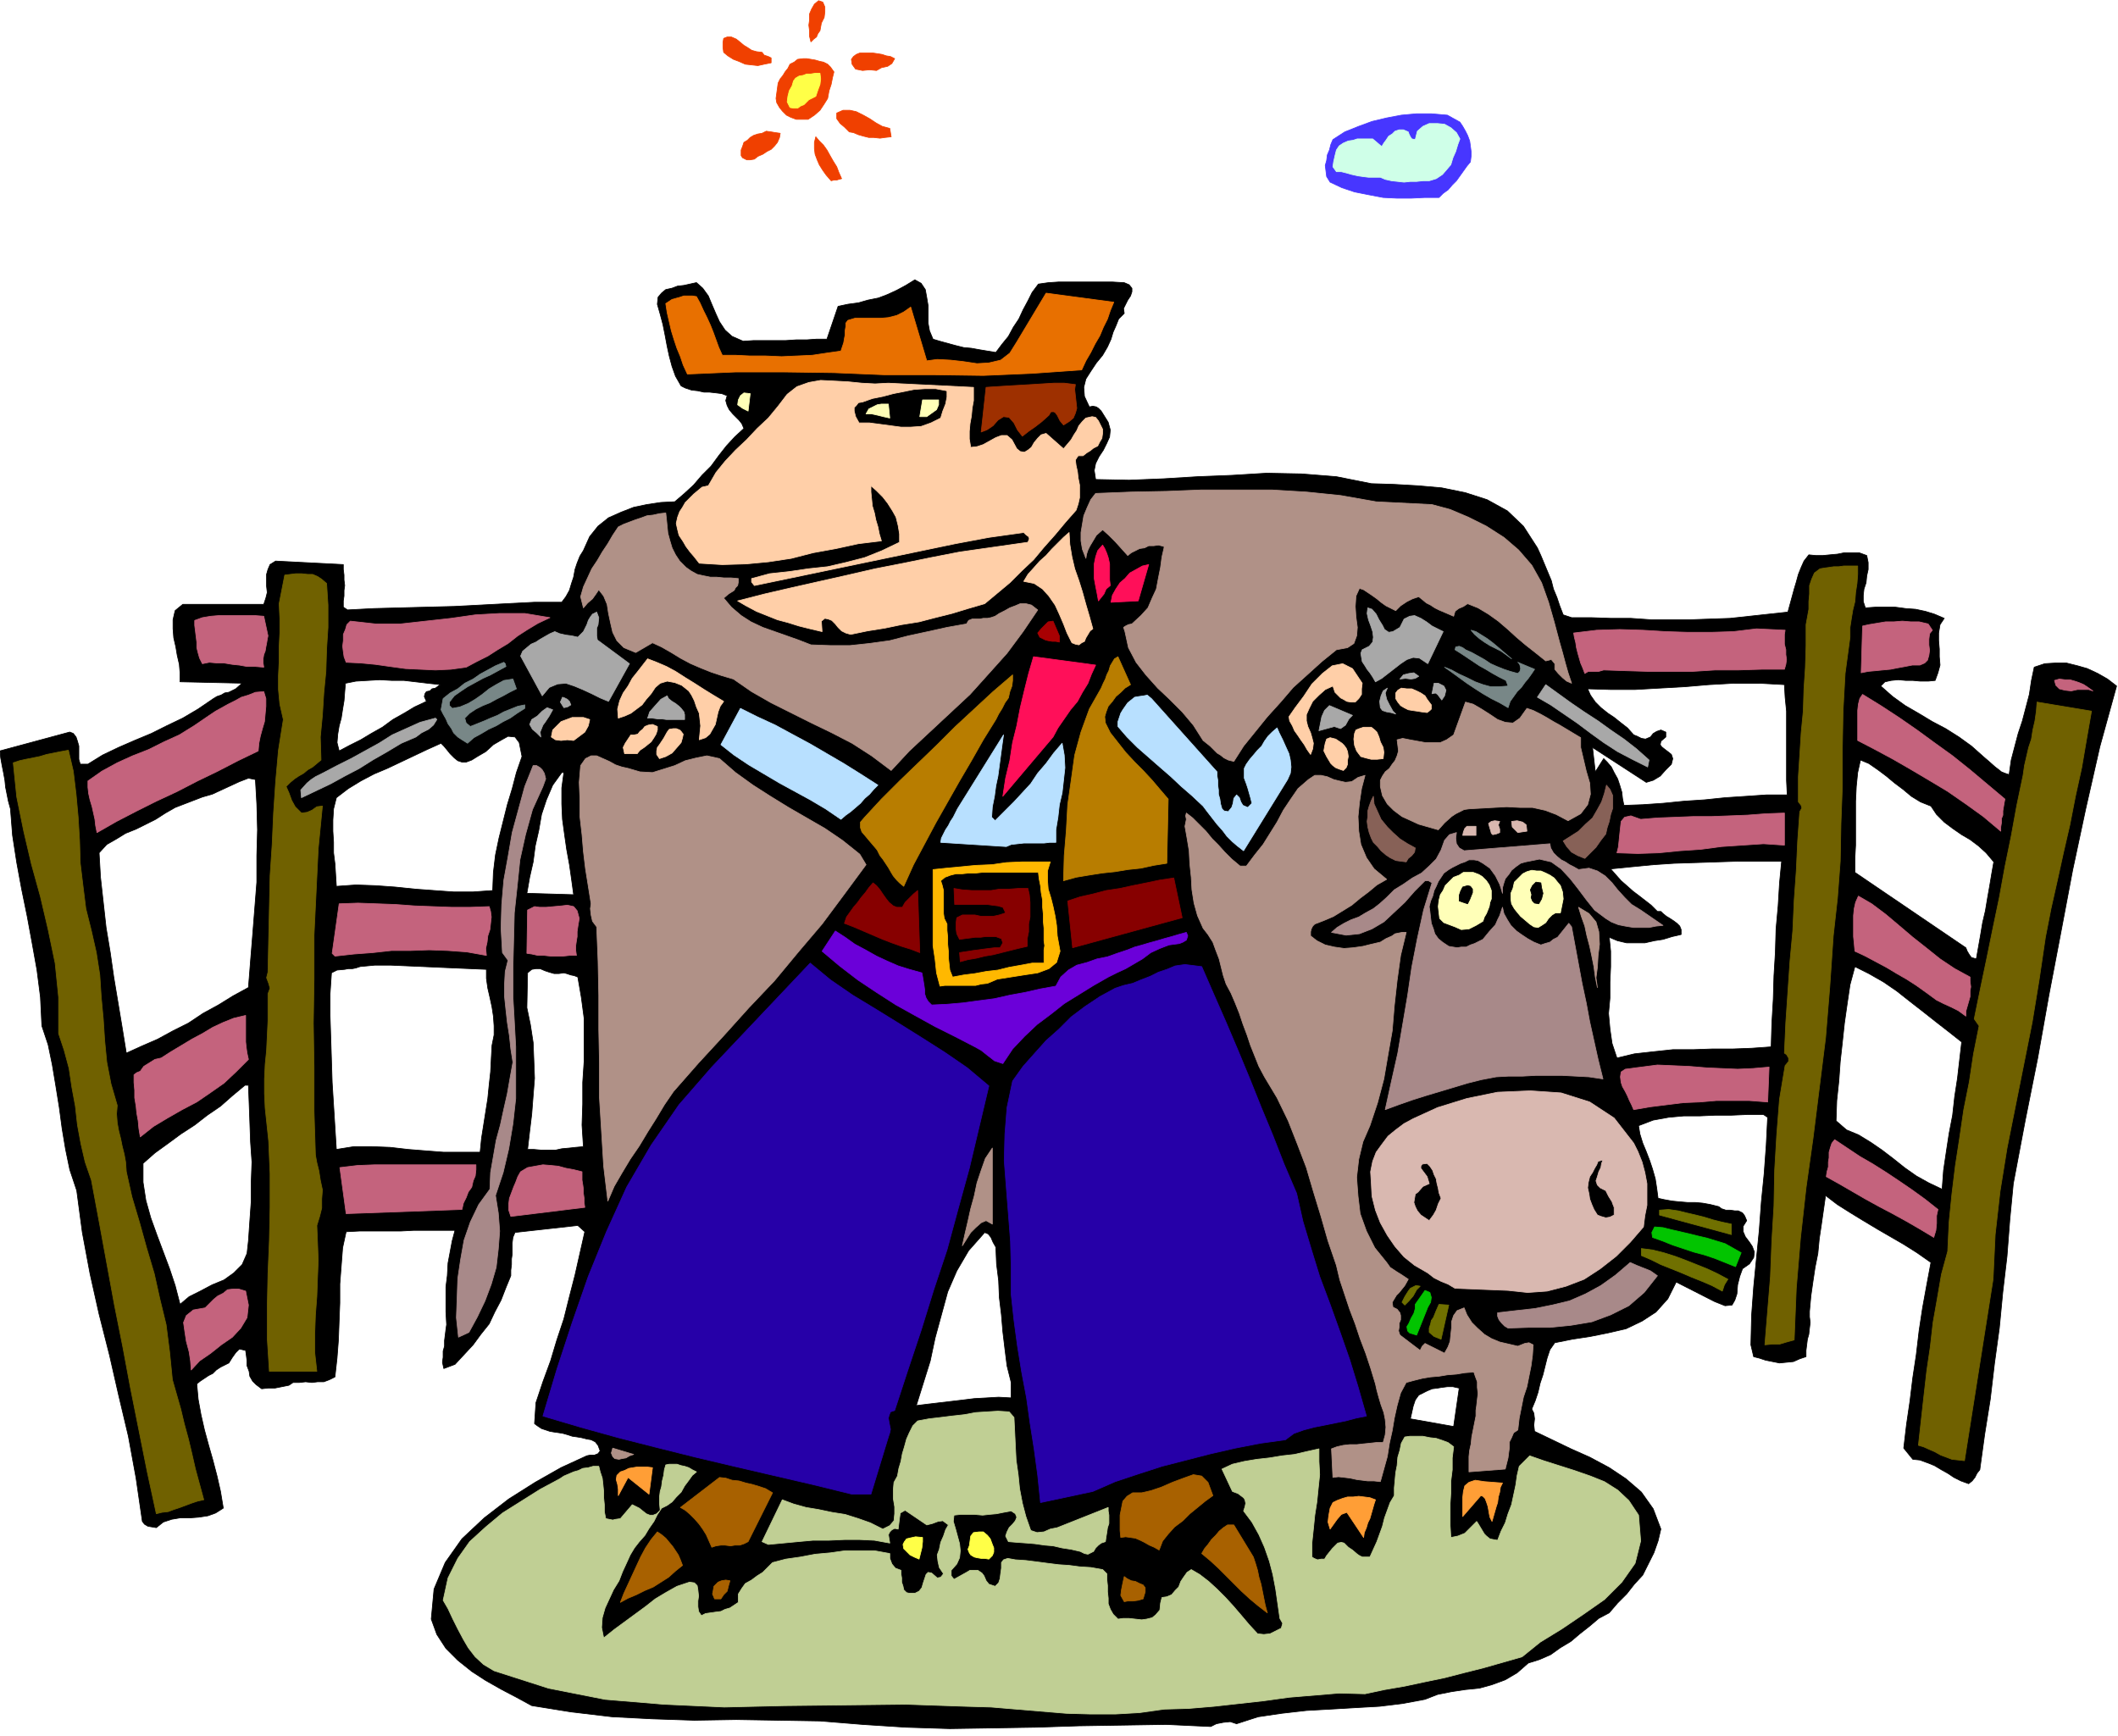 <svg xmlns="http://www.w3.org/2000/svg" fill-rule="evenodd" height="401.901" preserveAspectRatio="none" stroke-linecap="round" viewBox="0 0 3035 2487" width="490.455"><style>.pen0{stroke:#000;stroke-width:1;stroke-linejoin:round}.brush2{fill:#ffff47}.pen2{stroke:#ffff47;stroke-width:1;stroke-linejoin:round}.brush5{fill:#000}.brush19{fill:#c4637d}.pen18{stroke:#c4637d;stroke-width:1;stroke-linejoin:round}</style><path d="m1195 103-2 8-2 10-3 9-2 11-5 8-6 9-8 7-9 6h-17l-8-3-6-3-6-6-4-5-4-7-1-6 3-22 3-6 4-5 3-5 4-5 3-6 6-3 5-4 8-1h5l6 1 6 1 7 2 5 1 6 3 4 4 5 7zm87-19-4 7-6 4-9 2-7 4-10-1-10 1-10-2-5-7-1-7 3-4 4-3 5-2h19l7 1 6 1 6 2 6 1 6 3zm-7 100 1 6 1 6-9 1-7 1-9-1h-7l-8-2-7-2-7-3-6-1-7-7-6-5-5-7v-8l9-4h10l9 2 10 5 9 5 9 6 9 5 11 3zm-69 72-4 1-3 1h-4l-4 1-7-8-5-7-5-8-3-7-3-8-1-8v-9l2-8 5 6 6 6 5 7 5 9 4 7 5 8 3 8 4 9zm-88-65-1 6-3 7-4 5-5 5-6 3-6 4-7 3-5 4-6 1h-5l-6-3-2-3v-8l2-5 2-6 5-3 4-4 5-3 6-2 6-1 6-3 7 1 6 1 7 1zm63-166-4 8-2 11-3 4-2 5-4 3-4 4-2-8v-8l-1-8 1-7v-9l3-7 4-7 6-5 6 2 3 7v7l-1 8zm-89 50 3 4 6 2 4 2v7l-10 2-9 2-9-1-9-1-9-4-8-3-8-5-6-5-1-7v-7l1-6 5-2h6l7 3 5 4 6 5 5 3 6 4 7 2 8 1z" style="stroke:#f04000;stroke-width:1;stroke-linejoin:round;fill:#f04000"/><path class="pen2 brush2" d="m1175 105 1 8-1 8-3 8-3 9-10 5-7 7-5 2-4 3h-6l-5-1-4-8 1-8 2-8 4-7 2-7 3-4 5-3 6-1 5-2h6l6-1h7z"/><path style="stroke:#4736ff;stroke-width:1;stroke-linejoin:round;fill:#4736ff" d="m2092 175 4 6 4 7 3 6 3 8 1 7 1 8v7l-1 8-5 6-5 7-5 7-5 7-6 6-6 7-7 5-6 6h-20l-20 1h-20l-20-1-21-4-20-4-18-6-17-8-5-8-1-8-1-8 2-7 1-8 3-7 2-8 3-7 17-11 20-8 19-7 21-5 21-4 22-2h21l23 2 18 10z"/><path style="stroke:#cfffe8;stroke-width:1;stroke-linejoin:round;fill:#cfffe8" d="m2092 199-3 8-3 10-4 9-3 10-6 7-6 7-9 6-10 3h-9l-9 1h-9l-9 1-9-1-9-1-9-2-7-3h-17l-8-1-7-1-9-2-7-2-8-2h-7l-5-7 1-7 2-9 2-8 4-6 6-4 7-3 7-1 6-2h22l13 11 3-5 3-4 4-6 5-3 4-4 6-2h6l7 3 1 3 2 4 2 3 5 1 3-12 8-7 9-4h12l10 1 9 5 8 7 5 9z"/><path class="pen0 brush5" d="m1337 486 10 3 11 3 11 3 12 3 11 1 11 2 12 2 12 2 9-12 9-11 7-13 8-12 6-13 7-13 6-12 9-12 14-2 15-1h77l17 1 7 3 4 5v5l-2 6-4 6-3 6-3 6 1 7-8 8-4 10-4 9-3 10-5 11-7 12-9 11-8 12-7 11-3 12 1 13 7 15 5-1 5 1 3 2 4 4 5 8 5 8 3 11-1 10-4 9-5 10-6 9-5 10-2 10 2 13 48 1 49-2 49-3 50-2 49-3 50 1 50 4 50 10 32 1 35 2 34 3 34 7 31 10 29 16 23 22 20 31 5 11 5 12 5 12 5 12 3 12 5 12 4 12 5 13 12 4h28l29 1h28l29 2h56l28-1 29-1 83-9 3-11 3-11 3-11 3-10 3-11 4-10 4-9 7-9 10 1h10l10-1 11-1 10-2h21l11 4 2 10v10l-2 9-1 10-3 9-1 9v9l3 9 14-1h29l15 2 14 1 14 3 13 4 14 6-6 9-2 12v11l1 12v11l1 12-3 11-4 11-10 1h-11l-11-1h-10l-11-1-10 1-9 2-6 6 17 15 18 13 19 11 20 12 19 10 19 12 18 13 18 16 7 6 9 8 4 3 5 4 5 2 6 2 3-21 5-19 5-19 6-18 5-19 5-19 3-20 4-19 15-5 16-1h15l16 4 14 4 15 7 14 8 13 10-24 87-20 88-19 89-17 90-17 89-16 90-18 90-17 90-5 52-4 52-6 51-5 52-7 51-6 51-8 50-7 51-4 5-3 6-4 5-5 4-11-4-10-5-9-6-9-5-10-6-10-4-11-4-10-1-13-16 4-34 5-34 4-33 5-33 4-34 5-33 6-33 6-32-20-14-19-12-19-11-19-11-20-12-18-11-19-12-17-13-3 21-3 21-3 20-2 21-4 20-3 20-3 21-2 22v8l1 8-1 8-1 9-2 7-1 8-1 8v9l-9 3-9 4-10 1-10 1-10-2-10-2-9-3-8-2-4-17 1-42 3-41 4-41 4-40 3-41 4-40 3-41 2-40-6-4h-23l-23 1h-23l-22 1h-23l-22 2-22 4-21 8 2 12 4 13 5 12 5 13 4 12 4 14 2 13 2 15 9 2 11 2 10 1 12 1h11l11 1 11 2 12 3 4 3 6 2h6l7 1h5l6 3 3 4 3 7-5 8v8l3 7 6 8 4 6 3 8-1 8-6 9-10 7-4 11-3 12-1 13-3 9-4 7-10 1-15-6-55-28-12 24-17 19-20 13-23 11-26 6-25 5-26 4-25 5-7 10-4 12-3 12-3 12-4 12-3 13-4 12-5 12 3 6 1 8-1 9 1 9 25 12 27 13 27 12 28 15 24 16 22 19 17 24 11 29-4 17-6 17-8 16-8 16-12 13-11 14-13 13-12 14-15 8-13 11-14 11-13 11-15 9-14 10-16 7-16 5-16 14-17 10-19 7-18 5-20 2-20 3-20 4-18 7-32 6-33 4-35 2-34 2-36 2-35 4-34 5-31 10-9-3-10 1-10 2-8 4-64-3-62 1-63 1-61 2-62 1-62 1-63-2-62-4-61-5-60-1-60-1-60 1-60-2-58-3-59-7-56-9-22-12-21-11-23-13-20-13-20-16-17-17-13-20-8-22 4-43 16-38 24-34 32-30 35-27 38-24 37-21 37-17 5-1h6l5-2 3-4-3-8-4-5-6-3-6-1-8-2-6-1-7-1-6-2-7-2-6-1-7-1-6-1-6-2-6-2-6-4-4-3 2-30 10-30 11-30 9-30 10-30 8-32 8-31 7-31 7-31-10-9-90 10-3 7-1 8v16l-1 7v8l-1 8v8l-7 17-7 18-9 17-8 17-12 15-11 15-13 14-13 14-16 6-2-9 1-7v-9l2-7v-8l1-8 1-8 1-7-1-18v-36l2-16 1-18 3-16 3-16 4-15h-59l-19 1h-59l-19 1-5 23-2 26-2 26v27l-1 26-1 27-2 26-3 27-8 4-8 3h-9l-8 1-9-1-9 1h-9l-6 4-10 2-10 2h-10l-9 1-8-6-5-5-4-7-1-7-3-8v-7l-1-8-1-7-9-2-5 5-5 7-5 8-6 3-6 3-6 4-5 5-6 3-6 4-6 4-5 4 2 22 4 22 5 22 6 22 6 21 6 23 5 22 4 24-11 7-11 4-13 2-13 1h-14l-12 2-12 4-10 8-6-1-6-1-5-3-3-4-9-62-11-60-14-59-13-57-15-59-13-58-11-59-8-60-10-30-6-29-5-30-4-30-5-31-5-30-6-29-9-27-2-41-5-39-7-39-7-38-8-39-7-38-6-39-3-38-3-11-2-10-2-10-1-10-2-11-2-10-2-11-1-10 100-27 5 2 4 5 2 6 2 7v19l2 7h11l21-13 23-11 23-10 24-10 22-11 23-11 22-13 22-15 5-3 6-2 5-3 6-1 10-5 9-8-89-2v-13l-1-12-3-13-2-12-3-13-1-13v-13l3-13 11-9h116l3-9 2-8-1-9v-17l2-7 3-7 8-5 97 5v7l1 8v7l1 8-1 7v8l-1 7v9l6 4 38-2 38-1 38-1 39-1 38-2 38-2 39-2h39l6-8 5-9 3-10 3-9 2-11 3-9 4-10 5-8 9-20 12-15 15-12 18-8 18-7 19-4 20-3 20-1 14-12 13-12 12-14 13-13 11-15 11-14 12-13 13-12-3-7-4-5-5-5-4-4-5-6-3-6-2-7 2-7-8-3-8-1-9-1h-8l-9-2-9-1-9-3-6-3-8-14-5-14-4-15-3-14-3-16-3-15-4-15-4-14 1-10 5-6 6-5 9-2 8-3 9-1 9-2 9-2 9 8 8 11 5 12 6 14 5 11 8 12 10 9 16 7 15-1h46l15-1h15l14-1h15l16-47 14-3 15-2 14-4 15-3 13-5 13-6 13-7 13-8 9 5 6 9 2 11 2 12v25l2 11 5 12zm1430 669 8 12 11 11 12 9 13 9 12 7 12 9 11 10 11 13-3 17-3 18-3 17-3 18-4 17-3 18-3 17-3 17-7-2-3-4-3-5-2-5-159-108v-20l1-19v-63l1-21 2-20 4-18 12 5 13 9 12 9 12 10 12 9 12 10 13 8 15 6zm44 338-3 26-3 26-4 26-3 27-5 26-4 26-4 27-2 27-19-9-18-10-17-12-15-12-17-13-16-11-18-11-17-7-15-13 1-29 3-28 2-28 3-27 3-28 4-28 4-27 7-26 20 10 21 12 19 13 19 15 18 14 19 15 18 14 19 15zm-258-259-3 31-2 33-3 33-1 34-2 33-1 34-2 34-1 34-28 2-27 1h-29l-28 1h-29l-28 3-27 3-25 6-7-21-3-21-2-22 2-22v-23l1-22v-22l-2-20 12 5 13 3h26l13-3 13-2 13-4 13-3v-7l-2-5-4-4-4-3-6-4-5-3-5-4-3-3h-5l-9-9-9-7-9-7-8-6-9-8-8-7-8-9-7-8 30-3 31-3 30-2 31-1 30-1 31-1h62zm4-253 1 18 2 20v99l1 21h-30l-29 2-30 2-29 3-30 2-30 3-29 2-27 1-2-10-1-9-3-10-3-9-5-9-4-8-6-7-5-5-12 19-4-35 77 50 10-3 10-6 8-9 8-8 2-8-2-6-5-4-4-3-5-4-2-3 1-5 7-6v-7l-7-3-6 2-5 3-4 5-7 3-6-1-6-3-5-2-9-10-9-7-10-8-9-6-10-8-8-8-7-10-4-9 33 1h35l35-2 36-2 35-3 36-2h36l36 2zM356 1555l1 26 1 27 1 28 2 29-1 28v28l-2 28-2 29-2 18-7 16-12 12-14 10-17 7-17 9-16 8-13 11-7-27-8-24-9-24-9-24-9-25-7-25-4-26v-27l17-15 18-13 19-14 20-13 18-14 19-13 17-15 18-15h5zm10-438 2 35 1 37-1 37v38l-3 38-3 38-3 37-3 38-22 12-21 13-22 12-21 14-22 11-22 12-23 10-22 10-6-37-6-36-6-36-5-35-6-36-4-36-4-36-2-35 11-12 14-8 13-8 15-6 14-7 14-7 14-9 14-8 13-5 13-5 13-5 14-4 13-6 13-6 13-6 13-5 10 2zm265-136-3 2-4 3-5 1-3 3-5 1-2 3-1 4 3 7-17 8-15 9-16 9-15 11-16 9-15 9-16 8-15 8-3-12 1-12 2-12 3-11 2-13 2-12 1-13 1-12 15-3 17-1 17-1 18 1h17l17 2 17 2 18 2zm117 103-8 23-6 23-7 23-6 24-6 24-5 24-3 25-1 26-28 2h-28l-28-2-27-2-29-3-28-2-28-1-28 2-1-16-1-16-2-16v-15l-1-16v-16l1-16 4-16 17-13 18-11 19-10 19-8 19-9 19-9 19-9 20-9 4 4 5 6 4 5 6 6 5 4 6 2h6l8-3 8-5 12-7 11-10 12-7 9-5 10 1 6 8 4 20zm60 23-3 22v23l1 22 3 22 3 21 4 22 3 21 3 22-67-2 4-23 5-22 3-23 5-22 4-23 7-21 9-21 13-18h3zm20 293 5 29 4 30v62l-2 30v31l-1 30 2 31-11 1-9 1-11 1-9 2h-20l-11-1h-9l3-26 3-25 2-26 2-25-1-26-1-25-4-26-5-24 1-50 6-5 6-1h6l7 3 6 2 7 2h7l7-1 4 1 6 2 5 1 5 2zm-131-11v13l2 14 3 13 3 14 2 13 1 14v13l-3 15-1 18-1 20-2 18-2 20-3 19-3 19-3 19-2 20h-52l-26-2-25-2-26-3-26-1h-26l-25 4-2-32-2-32-2-32-1-32-1-32-1-31v-32l2-30 8-4 11-1 5-1h6l5-1 6-2 21-2h23l23 1 23 1 22 1 23 1 23 1 23 1zm1386 655-62-11 2-9 2-9 3-9 5-7 6-3 6-3 7-3 8-1 6-1 8-1h8l9 2-8 55zm-656-257 1 24 3 24 1 24 3 25 2 24 3 25 3 24 6 24v22l-18-1-17 1-18 1-16 2-17 2-17 2-17 2-16 2 10-32 10-32 7-33 9-33 9-33 13-30 17-29 23-26 5 2 4 5 3 7 4 7z"/><path style="stroke:#e87000;stroke-width:1;stroke-linejoin:round;fill:#e87000" d="m1596 433-5 12-4 12-6 12-5 12-7 12-6 12-7 12-6 13-71 5-70 3-71-1h-71l-72-3-71-1h-70l-69 3-6-13-4-12-5-12-4-12-4-13-3-13-3-13-2-13 9-6 11-3 6-2h12l6 1 5 9 5 11 5 10 5 11 4 10 4 11 4 11 5 11h19l21 1h22l23 1 22-1 22-1 20-3 21-3 2-6 2-6 1-6 1-5v-6l1-6v-5l3-4 10-3h37l11-1 12-3 10-5 10-7 23 77 15-2 19 1 18 2 20 3 17-1 17-4 13-10 10-16 42-70 97 13z"/><path d="M1395 555v19l-2 11-1 11-2 11-1 11v11l2 12 9-1 9-3 9-5 9-5 8-3h8l7 6 7 13 5 4 6 1 5-3 5-4 4-7 5-6 5-5 7-2 25 22 6-7 5-6 4-7 4-6 3-7 5-6 5-5 9-2 5 1 4 5 3 6 3 6v6l-1 7-3 5-3 6-6 3-5 4-5 3-5 4h-7l-4 6 1 8 2 9 1 9 2 10v18l-2 9-3 9-15 17-15 18-16 18-15 18-17 16-17 17-18 15-18 15-24 7-23 7-24 6-23 6-25 4-24 5-25 4-24 5-7-2-6-3-5-5-4-5-5-5-5-2-5-1-5 4 1 15-17-4-16-4-16-5-15-4-15-6-15-6-15-8-12-7 39-10 39-9 40-9 40-9 39-9 41-8 39-8 41-8 98-14 2-5-1-3-4-3-3-3-50 7-48 9-48 10-48 10-48 10-48 10-48 10-48 10-4-5v-5l26-7 28-3 27-4 28-3 26-6 27-7 25-10 25-12v-12l-2-12-3-12-5-9-7-11-7-9-9-9-8-7v9l1 10 1 10 3 10 2 10 3 10 2 10 3 10-33 4-32 7-33 6-31 8-33 5-32 3-34 1-33-2-7-9-6-7-6-8-4-7-6-9-2-8-2-9 2-9 3-8 4-6 4-7 6-6 6-6 6-5 6-5 9-2 11-19 13-16 15-16 16-15 15-16 16-15 14-17 13-17 14-11 17-6 17-3 20 1 19 1 20 2 19 1 19-1 122 6zm-38 5v9l-2 10-4 10-3 10-14 7-14 5-15 1h-14l-15-2-15-2-15-2h-15l-5-9-2-8v-5l3-3 3-4 6-1 14-5 15-3 15-4 15-3 15-3 15-1h16l16 3zm175 203 1 17 3 18 4 17 6 17 5 16 5 18 5 17 5 18-4 3-3 5-3 5-2 5-4 2-4 3-5-1-5-2-7-14-5-13-6-14-6-13-9-13-9-10-12-8-15-3 6-10 9-10 8-9 9-8 8-9 9-9 8-8 8-7zm400 321-1 5v6l-2 5-4 4-6-2-5-2-4-3-3-3-6-10-4-8 1-6 1-5 2-6 5-2 8 2 9 6 3 3 3 4 2 5 1 7zm44-28 2 7 4 8 1 7-1 9-9 1h-8l-8-2-7-2-6-8-3-8-1-9 1-8 2-5 5-2 6-2h11l5 4 3 3 3 7zm-24-77-1 8v8l-4 6-5 5h-6l-6-1-5-3-4-2-8-8-3-9-11 5-9 8-9 9-5 10-4 9v9l2 8 4 9 2 7 2 8-1 8-3 8-5-7-4-7-5-7-4-6-5-7-3-7-4-7-1-6 9-13 12-16 12-18 15-15 14-11 15-3 14 7 14 21zm90 18 3 5 6 8v6l-2 2-4 3-8-1-6-1-7-1-6-1-6-3-5-3-4-5-3-5v-8l3-4 5-3 8 1h7l7 3 6 3 6 4zm-1066 67-6 7-7 8-9 5-9 3-4-6v-5l1-5 3-4 6-9 5-9 3-4 6-1h4l5 2 2 2 3 4-1 5-2 7zm-131-33-2 9-5 9-8 6-8 6-9-1-9 1-8-1-6-4 2-10 6-6 6-6 8-3 8-3h16l9 3zm97 10v5l-2 6-3 5-4 6-5 4-5 4-6 4-4 5h-18l-2-9 3-6 4-6 4-6h5l5-1 3-4 4-3 3-4 5-2 6-1 7 3zm95-36-5 7-3 8-2 9-2 9-4 7-4 7-6 5-9 3 1-10 1-10-1-9-1-9-4-9-3-9-4-8-4-6-10-8-10-4-11-2-10 3-7 6-6 9-7 8-6 8-8 6-8 6-9 4-9 3-1-13 3-12 5-11 7-10 6-11 8-10 7-9 7-9 13 5 14 6 13 7 14 9 13 8 14 9 13 8 15 9z" style="stroke:#ffcfa8;stroke-width:1;stroke-linejoin:round;fill:#ffcfa8"/><path style="stroke:#9e3000;stroke-width:1;stroke-linejoin:round;fill:#9e3000" d="m1541 551-1 7 1 9 1 9 1 9-2 7-3 7-6 5-8 5-5-6-4-8-3-4-2-1h-4l-3 5-10 9-9 7-10 7-9 7-7-9-5-10-7-8-8-1-8 5-7 8-9 6-8 3 7-64 15-1 16-1 17-1 17-1 16-1 16-1h15l16 2z"/><path d="m1072 589-8-4-7-5 1-7 3-6 5-4 9 1-3 25zm273-16v7l-3 7-7 5-7 5h-10l4-24h23zm-70 26-9-2-8-2-9-2h-8l4-7 8-4 4-2 6-1h10l2 20zm862 677v12l-2 5-1 6-2 5-2 5-3 5-2 6-10 6-10 5-11 1-9-4-8-3-8-3-6-6-1-8-1-9 1-9 2-8 4-6 3-7 6-6 6-6 8-3 6-4h14l8 3 5 3 6 6 4 6 3 8zm99-7 3 9 1 10-2 10-2 10h-7l-5 3-5 5-4 6-6 4-5 3-6-1-6-4-7-6-6-5-5-6-4-5-4-7-1-7v-8l3-7 2-9 6-6 6-6 6-3 7-2 7 1h6l7 3 6 3 6 4 4 5 5 6z" style="stroke:#ffffb8;stroke-width:1;stroke-linejoin:round;fill:#ffffb8"/><path style="stroke:#a80002;stroke-width:1;stroke-linejoin:round;fill:#a80002" d="M1518 911v9l-5-1h-5l-6-1-4-1-8-4-3-6 5-6 5-5 5-5 7-1 9 21z"/><path d="m1570 953-6 13-5 13-8 13-7 13-10 12-9 13-9 13-7 13-72 85 4-26 6-25 4-26 6-24 5-26 6-25 6-24 7-24 89 12zm21-114-6 5-3 7-4 5-4 5-2-11-2-10-2-11v-21l2-10 3-9 7-8 3 5 3 7 2 6 2 9v23l1 8zm40 22-39 2 2-10 5-9 6-9 7-6 7-8 9-5 9-5 9-2-15 52z" style="stroke:#ff0f59;stroke-width:1;stroke-linejoin:round;fill:#ff0f59"/><path d="m1620 981-8 5-6 6-7 6-5 7-6 7-3 8-2 7 1 9 7 14 11 14 11 14 13 14 12 12 13 14 11 13 12 14-2 92-19 3-18 4-19 2-18 3-19 2-19 3-18 3-18 5 1-36 3-36 2-37 5-35 5-36 9-33 12-33 17-30 3-7 3-6 2-6 3-6 2-7 3-5 3-5 5-3 18 40zm-193 50-18 29-17 30-17 29-17 30-17 30-16 30-16 30-14 31-6-5-4-4-5-6-3-5-4-7-4-6-4-6-4-5-4-8-5-6-6-7-5-6-6-7-2-6v-8l6-7 24-26 26-26 27-26 27-26 26-26 27-25 27-25 28-24v8l-1 8-3 8-2 9-5 7-4 8-5 8-4 8z" style="stroke:#b87d00;stroke-width:1;stroke-linejoin:round;fill:#b87d00"/><path d="m725 955-11 6-11 6-11 5-11 6-11 6-9 6-10 7-7 9v5l4 4 11-2 12-5 10-6 10-7 10-8 10-6 11-6 13-2 5 14-10 5-9 5-10 5-9 5-10 4-10 5-9 6-7 7 2 7 6 5 10-4 10-4 9-4 10-4 9-5 10-4 10-4 10-2v5l-11 7-10 7-10 5-10 6-11 5-10 6-11 6-9 8-8-5-6-4-6-6-3-6-5-7-3-7-4-7-3-6 3-16 10-8 11-6 10-8 12-6 10-7 11-6 11-6 12-5 2 2 1 4zm1450 10 3-3 1-4-1-5-1-2-2-2 24 10-4 6-5 7-5 6-5 7-6 6-5 7-5 7-3 9-12-7-12-6-12-7-11-7-12-8-11-8-11-8-10-7 10 4 11 6 11 5 12 6 11 4 11 3h12l13-1-3-8-10-5-9-5-10-6-9-5-9-6-9-6-9-6-8-5 1-4 5-1 5 2 4 3 9 4 9 5 9 5 9 6 9 4 10 4 9 3 11 3zm-9-21-8-6-7-5-8-4-8-4-8-5-7-5-7-6-5-6 7 2 8 5 8 5 8 6 6 5 7 6 7 6 7 6z" style="stroke:#788787;stroke-width:1;stroke-linejoin:round;fill:#788787"/><path d="M981 1031h-26l-7-1h-6l-7-1h-7l3-9 8-9 8-9 9-5 2 4 5 4 5 3 5 4 3 3 4 5 1 4v7zM856 917l46 34-30 54-12-5-12-6-13-6-12-5-12-4-12 1-12 5-10 12-31-57 3-7 6-5 6-5 7-3 6-4 7-4 7-4 7-3 7 3 9 2 8 1 9 2 8-8 5-10 2-6 3-5 3-4 6-3 3 8-1 10-2 5v11l1 6zm-230 114-5 8-7 6-10 5-8 6-21 9-20 12-21 12-19 12-21 11-20 11-21 10-21 10-1-11 9-10 6-5 6-4 6-3 6-3 19-10 20-10 20-11 20-11 19-12 20-9 20-9 22-6 2 2zm166-14-5 9-6 9-3 4-2 5-2 5 1 7-6-6-6-5-4-7 3-7 8-5 7-7 7-5 8 3zm1214-118 6-12 8-4 7-1 9 4 8 5 8 6 8 4 8 4-22 46-12-8-9-1-9 3-9 6-9 7-9 7-9 7-9 5-4-7-4-6-4-5-3-5-4-6-1-6-1-6 2-5 10-5 5-6 1-7-1-8-3-9-3-8-2-9 1-8 6 2 6 7 4 8 5 8 3 6 6 4 6-1 10-6zm357 190-2 10-22-11-21-11-20-13-18-13-20-15-19-13-19-13-19-11 12-18 18 13 18 13 19 13 20 13 18 13 19 13 18 14 18 16zm-425-64-5 5-5 9-7 5-9-3-22 6 2-10 2-10 4-9 7-7 33 14zm132-28-4 6-3-4-3-4-3-2-5 1 3-15h6l8 4 3 6-2 8zm-74 22 4 4-7-2-6-1-6-2-3-4-1-9 2-8 3-7 6-4-3 7 2 9 4 8 5 9zm-1178-9-5 3-5 1-5-8 3-7 3 1 4 2 3 3 2 5zm1215-41-5 3-6 1-8-1-8 1 5-6 8-2 7-1 7 5z" style="stroke:#a8a8a8;stroke-width:1;stroke-linejoin:round;fill:#a8a8a8"/><path d="m1421 1171 5 5 14-14 13-13 12-13 12-13 10-15 12-14 11-15 12-14 3 17 1 18-2 18-2 18-4 17-2 18-3 18v18h-9l-8 1h-29l-9 1-9 1-7 3-94-6 1-6 3-6 3-6 4-6 3-6 4-6 3-6 3-6 66-106-2 14-2 15-2 15-2 15-3 14-2 15-3 15-1 15zm-163-46-6 6-6 7-7 6-6 7-7 6-7 6-7 5-7 6-22-15-22-13-22-12-22-12-22-13-22-13-21-14-19-15 28-52 24 12 26 12 24 13 26 14 24 14 24 14 24 15 25 16zm486-19v6l1 6v7l1 7v6l2 7 1 7 2 7 3 3 6 1 5-6 2-6 1-7 4-5 4 4 2 6 3 5 7 3 6-6-2-8-2-7-2-7-2-6-3-8v-14l3-6 5-7 6-7 5-6 6-6 4-7 5-7 6-6 7-6 3 7 5 10 4 9 5 11 2 9 1 10-1 9-4 9-63 102-9-7-7-6-8-8-6-8-8-9-7-9-7-9-6-8-16-15-15-13-16-15-15-13-16-14-16-14-15-15-13-15v-7l2-6 2-6 3-5 7-10 10-8 6-1 7-1 5-1 6 5 94 105z" style="stroke:#b8e0ff;stroke-width:1;stroke-linejoin:round;fill:#b8e0ff"/><path d="m98 1075 7 30 4 33 3 33 2 33 1 33 4 33 4 32 8 32 7 31 5 32 2 31 3 32 2 31 3 31 6 31 9 31-1 12 1 13 2 11 3 12 2 10 3 12 2 11 1 14 8 36 11 37 10 36 11 37 8 36 9 37 5 39 4 40 6 21 6 21 5 21 6 22 5 21 5 22 6 22 6 22-9 2-9 3-8 3-8 3-9 3-8 3-9 1-8 2-13-60-12-60-12-60-11-59-12-60-11-60-11-60-11-59-9-26-6-26-5-27-3-27-5-27-4-27-7-26-8-24v-52l-5-49-10-48-11-47-13-47-11-47-10-49-5-49 9-3 9-2 10-2 10-2 10-3 10-2 10-2 11-2zm370-239 2 31v32l-2 31-1 32-3 31-2 32-3 31 1 33-6 5-6 5-7 4-6 5-7 4-6 4-6 5-6 6 4 9 4 11 5 9 9 9 8-1 7-3 7-5 8-1-6 61-3 62-3 62v63l-1 63 1 63v63l2 63 2 11 3 12 2 13 3 14-1 13v13l-3 12-4 13 1 24 1 26-1 25-1 27-2 26-1 27v27l3 27h-68l-3-47v-46l1-47 2-47 1-48v-48l-2-47-5-47-1-21v-21l1-21 2-20 1-21 1-21v-39l3-8-2-7-3-8 2-8 1-47 1-45 1-46 3-45 2-45 3-45 4-45 7-44-5-22-2-21v-20l1-20v-21l1-20v-21l-1-21 8-41 8-1 8-1h8l9 1h7l7 3 6 4 7 6zm2529 183-7 40-7 41-9 41-8 41-9 39-9 41-9 40-8 41-9 61-10 61-12 60-12 60-12 60-10 62-7 62-3 64-41 260-9-1-9-1-8-3-8-3-9-5-7-3-9-4-7-2 4-36 4-36 4-35 5-34 4-35 6-34 6-35 9-33 2-42 4-40 5-41 6-39 6-41 8-40 6-40 8-40-7-10 9-44 9-43 9-44 9-43 8-44 9-44 8-44 9-43 2-14 3-13 3-13 4-12 2-13 3-13 2-14 1-13 78 13zm-335-208v12l-1 13-2 13-1 13-3 12-2 12-2 13v14l-7 52-3 54-1 54v54l-2 53-1 54-4 53-6 54-5 73-6 73-9 72-9 72-10 71-8 72-6 72-3 74-11 3-10 3h-11l-10 1 4-49 4-49 2-51 3-50 1-51 3-51 4-51 8-48 5-6v-5l-3-5-3-2 2-44 3-44 3-44 4-43 2-44 3-42 2-43 3-42 3-5-1-4-4-5v-36l2-31 2-32 3-31 1-32 2-30 1-32v-30l2-11 2-11v-11l1-11v-12l3-9 4-9 8-6 6-1 7-1 7-1h7l7-1h20z" style="stroke:#706100;stroke-width:1;stroke-linejoin:round;fill:#706100"/><path d="m1031 1087 23 20 25 18 25 16 26 16 26 15 26 15 25 17 25 20 9 15-31 42-32 43-34 40-34 41-37 39-36 40-36 39-36 41-13 19-12 20-12 19-12 20-13 19-12 20-11 19-9 21-6-50-3-49-3-49v-49l-1-49v-49l-1-49-2-49-6-8-2-9-1-9 1-7-4-25-4-25-3-25-2-24-3-26v-25l-1-24 2-24 7-10 8-4h8l9 4 9 4 9 5 9 3 9 2 17 5 18 1 16-5 16-5 15-7 16-4 15-3 18 4zm-48-274 7 5 9 5 9 2 10 2h9l10 1h10l11 1v5l-1 5-3 3-2 4-8 5-7 6 11 13 14 12 14 9 17 8 17 6 17 6 17 6 18 7 28 1h28l28-3 29-4 27-7 28-6 27-6 28-5 3-5 5-2h11l5-1h6l5-1 6-2 6-4 8-4 7-4 8-3 7-3h8l8 2 9 7-21 31-23 31-26 29-27 30-29 27-29 27-29 27-26 28-28-21-28-18-29-15-29-14-30-15-28-14-28-16-26-18-17-5-15-5-15-6-14-6-15-8-13-8-14-8-13-6-24 14-17-7-10-10-6-12-3-13-3-14-2-13-5-12-7-9-4 6-5 7-7 6-6 7-4-16 4-14 6-13 6-13 8-12 7-12 8-12 7-12 8-12 8-4 8-3 8-3 9-3 8-3 9-1 9-2 9-1 1 9 1 10 1 10 3 11 3 10 5 10 6 9 9 9zm1069-90 26 7 26 11 26 13 25 16 21 18 19 22 14 25 10 28 4 14 4 14 4 15 4 15 4 14 4 15 4 14 5 15-7-3-6-5-6-6-5-6v-8l-5-6-8 2-15-12-14-11-13-11-12-11-14-12-14-10-15-9-15-6-6 4-7 3-5 4-2 7-7-3-7-3-7-3-6-3-6-4-6-3-6-5-5-4-9 3-8 4-9 6-7 7-8-4-6-3-7-5-6-5-7-5-6-4-6-4-6-2-5 11-1 15 1 15 2 15-1 12-4 11-9 6-16 3-21 17-21 19-20 18-18 21-19 21-17 21-17 21-14 22-8-2-6-3-5-4-5-3-10-10-10-8-14-22-16-19-18-18-17-16-17-19-14-18-11-21-5-23-2-6 3-2 4-2 5-1 13-12 10-11 6-14 6-13 3-16 3-15 2-15 3-13v-2l-8-2-7 1h-7l-6 3-7 1-6 3-6 3-5 4-9-10-9-10-9-9-9-8-9 8-6 10-3 5-3 6-2 6-1 6-5-13-2-12v-12l2-12 2-12 5-12 5-11 7-9 51-2 51-1 50-2h100l50 3 49 5 51 9 80 4zm136 292 9 3 10 5 9 5 10 6 9 5 10 6 10 6 10 6v14l4 17 4 17 5 17 1 16-4 15-10 13-18 10-17-9-16-6-18-4h-18l-19-1-18 1-18 1-18 1-7 1-6 3-6 3-6 4-10 9-9 10-14-4-14-4-13-6-11-5-12-9-9-9-7-12-3-13v-9l3-6 4-6 6-5 4-6 4-5 3-7 2-7-2-16 8-2 10 2 11 2 11 2h22l9-4 10-7 17-47 11 3 12 7 11 7 12 8 11 4 11 1 10-7 10-14zm-201 245-14 8-12 10-12 9-12 10-13 8-13 8-14 6-13 5-3 3-2 4-1 4v6l9 7 12 6 13 3 14 2 13-1 14-2 12-3 13-3 8-5 9-4 4-3 5-1 5-1h6l-8 33-5 36-4 36-3 36-6 34-6 35-9 34-11 33-10 23-6 25-3 26 2 27 3 25 9 25 12 24 17 21 5 7 9 6 8 5 9 6-5 9-8 10-4 4-3 5-3 5 1 7 6 3 4 5 1 4v6l-2 5v5l-1 6 2 6 29 22 3-6 4-4 28 14 5-9 3-8 1-10 1-9v-9l3-9 5-7 10-4 4 10 7 11 8 8 10 9 10 6 12 5 13 3 13 3 5-2 5-2 6-1 6 3-1 15-2 15-3 15-3 15-5 15-3 15-3 15-2 17-6 4-3 7-3 6v8l-1 7-1 8-2 8-2 8-52 4v-22l1-9 2-9 1-10 2-10 2-10 2-10v-8l1-7 1-9 1-8-1-9v-8l-3-8-2-6-13 1-12 2-13 1-12 2-12 1-12 2-12 3-11 3-8 15-5 18-4 18-3 18-4 18-3 19-5 18-5 18-9-1h-9l-8-1-8-1-9-2-8-1-9-1-8 1-2-41 8-3 9-2 9-1h10l9-1 10-1 9-1h10l3-11 1-11-1-11-2-10-4-11-3-10-3-11-2-9-7-23-7-21-8-21-7-21-8-21-7-21-7-21-5-21-12-35-10-35-11-36-10-34-13-34-13-33-16-33-18-30-8-15-6-15-6-15-5-15-6-16-5-15-6-15-6-14-7-13-4-12-3-12-3-12-5-13-4-11-7-11-7-9-8-18-5-18-3-19-1-18-2-19-1-19-3-18-3-17 1-5 1-5-1-5 1-4 9 7 10 10 9 9 9 11 9 9 9 10 10 10 12 10h9l12-16 12-15 10-16 10-16 9-17 10-15 11-16 15-13 9-6h9l9 2 9 4 8 2 9 2 9-1 9-6 10-3-5 19-3 20-2 20 1 21 3 19 8 19 11 16 18 15zm302 155-3-15-2-15-3-15-3-14-4-15-3-14-5-14-4-13 15 9 10 12 4 14 1 18-2 16-1 17-2 15 2 14zm-867 339-9-5-7 3-8 7-7 7-12 19 4-18 4-17 4-18 5-18 4-19 6-18 6-17 10-15v109zm-514 330-6 2-5 3-6 1-4 1-6-1-3-3-2-5 2-7 30 9z" style="stroke:#b09187;stroke-width:1;stroke-linejoin:round;fill:#b09187"/><path d="m2301 1195-7 9-7 10-8 8-8 8-10-4-9-5-7-8-5-8 11-7 11-7 10-10 10-9 7-12 6-11 4-12 3-12 5 6 4 9v18l-3 9-2 10-3 9-2 9zm-273 20-1 6-4 5-5 4-3 5-8-1-7-1-8-4-6-4-7-6-5-6-6-6-3-6-3-8-2-8-1-8 1-7v-8l2-7 3-8 3-6 1 11 5 11 5 11 9 11 8 8 10 9 11 7 11 6z" style="stroke:#876157;stroke-width:1;stroke-linejoin:round;fill:#876157"/><path class="pen18 brush19" d="m2557 1211-30-2-30 2-30 2-30 4-30 2-30 3-30 1-30-1 2-8 1-9 1-10 1-9 1-9 5-6 9-2 14 5 24-2 26-1 25-1h26l26-1 26-1 26-2 27-1v46zM830 1316l-1 6-1 6-1 7v7l-1 6-1 7v7l1 7h-10l-9 1h-18l-9-1h-9l-9-2-7-1 1-62 10-5 7 1h10l11-1 11-1 8-1 9 2 5 6 3 11zm-129-17 2 7 1 8-1 9-1 9-3 9-1 9-2 9 1 10-28-5-27-2-27-1-27 1h-27l-27 3-27 2-27 3-4-4 10-71 27-1 27 1 27 1 27 2 26 1 27 1h27l27-1zm2068-396-4 5-1 8v8l1 8-1 7-2 7-4 4-7 3h-11l-10 2-11 2-10 2-11 1-10 1-11 1-10 2 2-67 9-2 12-2 12-2h12l12-1 12 1h12l13 3 6 9zm-211 0-1 6v14l2 8v7l1 7-1 7-2 7h-33l-33 1h-33l-32 2h-66l-32-1-30-1-7 2h-15l-5 3-3-8-3-7-2-7-2-7-2-8-1-7-2-8-1-6 33-4 33-1 33 1 33 2 32 1h33l32-1 33-4 41 2zM788 885l-17 8-15 9-14 9-14 11-15 9-14 9-16 8-15 8-22 3-22 1-22-1-21-1-22-3-21-3-21-2-21-1-3-8-1-7-1-8 1-8v-9l3-7 2-7 5-5 36 4h36l36-4 36-4 35-5 35-2h36l36 6zm-404 26-1 5-1 6-1 5-1 6-2 5-1 6v6l1 6-12-1h-12l-11-2-10-1-12-2h-10l-11-1-10 2-4-8-2-7-2-8v-8l-1-8-1-8-1-8v-7l11-4 12-2 12-1h51l13 1 6 28z"/><path d="m2087 1193-1 8 1 8 4 6 7 4 123-10 1 6 4 7 5 5 6 5 6 3 6 4 6 3 7 4 15-2 12 4 11 7 10 10 8 10 10 11 10 10 13 8 32 22-10 1-10 2h-22l-12-2-10-2-10-4-8-5-16-12-12-15-12-16-11-14-13-14-14-10-17-4-20 4-7 2-7 5-6 5-4 6-5 6-2 6-2 7v8l-2-7-2-6-3-6-3-6-8-11-10-7-7-4-6-1h-7l-6 3-6 2-6 3-6 3-5 3-7 5-4 6-4 6-3 7-3 6-2 8-3 7-2 8 1 7 1 9 1 8 3 8 2 7 5 7 6 5 9 6 6 1 6 1 6-1h7l6-3 6-2 6-3 6-3 9-11 9-10 3-7 3-6 2-6 2-6 2 9 5 9 5 8 8 8 7 5 9 6 9 5 10 4 6-2 7-2 5-4 6-3 8-10 8-10 4 5 5 27 5 27 5 27 6 28 5 27 6 27 6 27 7 28-20-3-19-1-19-1h-39l-18 1h-20l-18 1-21 4-20 5-20 6-20 6-20 6-19 6-20 7-19 7 9-41 9-40 7-41 7-41 6-41 8-41 9-41 12-39-5-3h-5l-15 15-14 16-15 14-15 14-17 10-18 7-19 2-21-4 8-7 10-6 10-5 11-4 10-6 11-6 9-7 10-9 11-11 13-8 13-9 13-7 11-10 10-10 7-13 5-14 7-8 10-3zm288 635-19 24-22 19-26 13-27 10-30 5-30 3h-31l-29 1-5-3-4-4-4-5-2-5v-5l26-3 27-3 25-5 25-6 23-10 22-12 21-15 21-18 9 4 10 4 10 4 10 7zM778 1127l-15 33-10 36-8 36-4 39-4 37-1 40-1 39v41l2 35 2 37v74l-4 36-6 36-8 34-11 33 4 25 2 26-2 26-3 26-7 24-9 24-11 23-12 22-15 7-3-28 1-27 1-29 4-27 5-28 9-26 12-25 16-22 1-24 4-23 4-23 6-22 5-23 5-22 4-23 4-22-3-19-2-19-3-19-2-18-2-19v-18l1-18 4-16-8-11-2-35 1-34 3-35 6-33 6-35 9-33 9-33 12-30h5l5 3 3 3 3 5 2 8-4 11z" style="stroke:#a88989;stroke-width:1;stroke-linejoin:round;fill:#a88989"/><path d="m1505 1235-4 13v13l1 13 4 13 3 12 3 14 2 13 1 15 4 22-5 16-11 9-16 6-20 3-19 3-19 3-14 6-9 1-8 2h-44l-7 1-5-19-2-19-3-20v-109l19-2 21-2 21-2 23-1 21-3 22-1h41zm-17 15 1 9 2 10 1 10 2 11v10l1 10v10l1 10v18l1 7-1 6v19h-17l-16 3-17 3-16 4-17 2-16 3-16 2-16 3-4-10-1-9-1-9v-9l-1-10v-10l-1-10v-9l-4-8-1-7v-33l-2-8-2-6 6-5 8-3 8-2h9l9-1h10l9-1h81z" style="stroke:#ffb800;stroke-width:1;stroke-linejoin:round;fill:#ffb800"/><path d="m1694 1315-157 43-7-67 18-6 18-4 19-5 20-3 18-4 20-4 19-4 20-3 12 57zm-401-15 4-7 6-6 6-6 6-5 3 89-13-5-13-4-14-5-13-5-14-6-14-6-14-6-13-5 3-9 5-7 5-7 6-7 5-7 6-7 5-7 6-7 5 4 5 6 4 6 5 7 4 5 6 5 5 2h8zm180-27 2 9 1 11v21l-2 10v11l-2 10v11l-13 3-12 3-12 3-12 3-12 2-12 3-12 2-11 3-1-13 6-1 7-1 6-1 8-1 7-1 8-1 8-1h8l4-7-2-6-8-3h-15l-7 1h-8l-7 1-8 1-7 1-4-8-1-7v-9l1-7 8-4h18l9 2h17l9-2 9-3-4-8-7-2-8-1-7-1h-47l-1-23 12 2 14 1h27l12-2h14l13-1h14z" style="stroke:#870000;stroke-width:1;stroke-linejoin:round;fill:#870000"/><path class="pen0 brush5" d="m2208 1265 1 7 2 8-2 8-4 7-6-1-3-3-2-5 1-4-2-7 3-6 5-5 7 1zm-100 19-2 5-3 6-12-4v-8l2-6 3-6 7-2 4 1 3 4v5l-2 5z"/><path style="stroke:#6b00d9;stroke-width:1;stroke-linejoin:round;fill:#6b00d9" d="m1321 1394 1 5 1 6 1 6 1 7v6l2 6 3 5 5 5 22-1 23-2 22-3 23-3 22-5 22-4 22-5 22-4 7-13 11-10 12-7 15-4 14-5 15-3 14-5 15-5 10-4 11-3 10-3 11-3 10-3 11-3 10-3 11-3 2 5-2 6-5 3-5 2-15 2-13 5-13 6-12 9-12 7-12 7-13 6-12 6-21 12-21 13-21 13-19 15-20 15-18 17-17 18-14 21-6-2-6-2-5-4-4-3-10-8-9-5-29-15-28-14-29-16-27-15-28-18-27-18-26-20-25-21 19-29 14 9 14 10 15 8 16 9 15 7 16 7 16 5 18 5z"/><path d="m1417 1556-14 59-14 59-16 58-16 59-19 57-18 58-19 57-19 58-6 2-2 5-1 4 1 6 1 5 1 5-1 5-2 6-25 82h-27l-57-14-56-13-56-13-55-13-56-14-55-14-54-15-54-16 20-67 22-67 23-66 26-64 29-64 35-60 40-58 47-54 141-149 29 24 32 22 33 20 34 21 32 20 33 21 32 22 31 26zm305-171 17 39 18 41 17 40 17 41 16 40 17 41 16 41 18 42 9 40 12 40 12 39 15 40 14 39 14 40 12 39 12 42-15 3-15 4-15 3-15 3-15 3-15 4-14 5-12 9-36 5-36 7-35 8-35 9-35 9-34 11-33 11-32 14-75 16-4-39-5-37-6-38-5-36-7-37-6-37-5-37-4-37v-38l-1-38-3-39-3-38-3-39 1-38 3-38 8-38 15-21 16-18 17-19 18-16 18-18 20-15 21-14 22-12 12-4 13-3 12-5 13-5 12-6 12-4 12-5 14-2 24 3z" style="stroke:#2600a8;stroke-width:1;stroke-linejoin:round;fill:#2600a8"/><path d="m2341 1638 6 12 6 15 4 15 3 16v31l-3 15-2 16-19 22-20 20-23 18-23 15-26 10-27 7-28 2-28-3-76-3-10-6-10-4-10-5-9-7-19-11-15-12-13-15-11-16-10-18-7-18-5-20-1-19-1-16 3-15 5-13 8-11 9-12 11-9 12-9 13-7 35-16 42-13 44-9 47-2 44 3 41 13 35 23 28 36zm-276 79-4 8-3 9-4 7-6 8-6-4-6-4-5-6-3-6-2-6 1-6 1-6 4-3 7-8 9-4-3-10-6-8-3-4v-3l2-3 7-1 4 4 4 6 2 6 3 6 1 6 2 8 1 6 3 8zm232-55-2 5-1 6-3 6-2 7-2 6 2 6 4 4 8 4 4 8 5 8 1 3 2 5v11l-6 3-6 1-7-2-5-2-5-8-3-7-3-8-1-7-2-9 1-8 2-8 4-6 3-6 3-5 2-5 7-2zm-148-485-2 5 2 6v5l-5 2-5 1-2-2-1-4-1-3-2-7 4-3 5-1 7 1zm39 14-7 1-6 1-8-8-1-8 8-1 8 2 5 4 1 9zm-73 6h-19l1-5 2-5 3-3h13v13z" style="stroke:#d9b8b0;stroke-width:1;stroke-linejoin:round;fill:#d9b8b0"/><path d="m2472 1782 23 13-8 20-15-6-15-6-15-5-15-4-15-5-15-5-15-6-14-5-1-7 4-8 12 1 12 3 13 3 13 3 12 3 13 3 13 4 13 4zm-426 91-16 40-10-3-3-3-1-6 3-5 3-7 4-7 2-7v-6l14-20 7 3 2 7-1 7-4 7z" style="stroke:#02c400;stroke-width:1;stroke-linejoin:round;fill:#02c400"/><path d="m2035 1843-5 5-5 9-6 7-6 6-4-4 4-8 5-8 3-4 4-2 4-2 6 1zm446-89v15l-103-28v-7l13-1 14 2 12 3 13 3 12 3 13 4 12 3 14 3zm-416 165-10-4-7-6v-6l2-6 1-5 3-4 4-10 4-9 14 1-11 49zm411-86-5 8-3 9-15-8-14-6-15-6-14-6-15-6-15-6-14-7-14-6v-10l16 2 16 4 16 5 16 6 15 6 15 6 15 7 15 8z" style="stroke:#707000;stroke-width:1;stroke-linejoin:round;fill:#707000"/><path class="pen18 brush19" d="m352 1850 4 20-2 18-9 15-12 13-16 11-15 12-16 11-12 13-1-13-2-13-4-15-2-13-2-14 4-10 10-8 17-3 6-6 6-6 6-5 8-4 6-5 8-1h8l10 3zm0-395v38l1 9 1 7 2 9-18 18-17 16-20 14-19 13-21 11-21 12-20 12-19 15-2-12-1-11-2-11-1-10-2-12v-11l-1-11v-11l4-3 5-2 5-7 8-5 8-5 9-2 14-9 15-9 15-9 15-8 15-9 15-7 15-6 17-4zm26-464 3 10v11l-1 11-1 11-3 10-3 11-2 10-1 11-29 14-29 15-29 14-29 15-30 14-28 14-29 15-28 16-2-10-1-9-2-9-2-9-3-10-2-9-1-9v-9l20-14 22-12 22-10 23-9 22-11 22-10 21-13 22-15 9-6 9-5 9-5 10-5 9-5 10-3 10-4 12-1zm2399 742-2 9v11l-1 10-3 10-20-12-19-11-20-11-19-10-20-11-19-11-19-11-18-10 1-7 2-7v-7l1-6v-8l2-7 2-6 4-5 18 12 18 12 19 11 19 12 18 12 19 13 18 13 19 15zm46-333v6l1 8-1 6v8l-2 7-2 7-2 7v7l-11-8-10-5-11-5-10-5-15-11-14-10-14-9-14-8-15-9-15-8-15-8-15-7-1-11-1-10v-30l1-10 2-9 4-9 19 11 20 15 19 16 20 17 19 15 20 16 21 14 22 12zm50-255-1 5-1 6-1 6v6l-2 5v6l-1 6v6l-25-21-25-18-26-18-25-15-27-16-26-15-26-14-25-13v-43l1-9 2-8 4-6 26 16 26 17 26 18 26 19 25 18 25 20 25 21 25 21zm126-155-6-2h-16l-9 2-9-1-8-2-5-5-2-7 7-2 8 1h7l7 2 6 2 7 3 6 4 7 5zm-464 539-2 50-26-2h-48l-23 2-24 1-24 3-24 3-23 4-3-7-3-6-3-7-3-6-4-7-2-6-1-8 1-7 6-4 8-1 7-1 8-1 23-3 23 1 23 1 24 2 22 1 23 1 22-1 23-2zM834 1679v12l1 6 1 7v6l1 7v6l1 7-106 13-3-9v-9l1-8 3-8 3-8 3-7 3-8 4-7 10-6 11-2 11-2 12 1 10 1 11 3 11 2 12 3zm-152-10v7l-1 9-3 7-2 9-5 7-3 8-4 8-2 9-166 6-9-66 25-3 25-1h145z"/><path style="stroke:#c0cf94;stroke-width:1;stroke-linejoin:round;fill:#c0cf94" d="m1453 2031 1 20 1 21 1 20 3 21 2 20 4 21 5 19 7 20 9 3 10-1 9-4 10-2 73-29v5l1 6v12l-2 6-1 7-1 6-1 7-6 2-4 3-4 4-3 5-4 2-4 2-5-1-6-3-13-3-13-2-13-3-12-1-14-2-12-1-14-1-12-1-4-8 2-6 3-6 5-5 4-5 2-5-2-5-6-4-11 2-10 2-11 1-9 1-11-1h-21l-9 1-1 9 3 10 3 11 3 11 1 10-1 10-4 9-8 9v8l4 5 9-5 9-5 5-3h11l6 4 3 4 3 7 4 5 9 3 5-5 2-6 1-8 1-7v-8l3-4 6-2 11 2 15 1 16 2 15 2 16 2 15 1 15 2 16 1 17 3 6 6v8l1 9v9l1 9v8l3 8 4 7 7 7 7-1h9l9 1 9 1 7-1 8-2 5-4 6-7 1-10 2-8 7-1 7-3 5-6 5-5 3-8 4-6 5-7 6-4 12 7 13 10 12 11 12 12 11 12 12 14 11 13 12 13 9 1 9-1 8-4 8-4 2-7-4-7-3-21-3-21-4-21-5-19-7-20-8-18-10-18-12-16 2-6 1-5-1-5-2-3-8-6-8-3-15-32 15-7 17-4 18-3 18-2 18-3 18-2 17-4 18-4v18l1 19-2 19-2 20-3 19-2 20-2 19v21l3 2 5 2 5-1h5l3-5 4-5 4-5 4-4 4-4 5-1 4 1 6 6 6 4 7 6 3 2 4 2h11l5-11 5-11 4-11 4-11 3-12 4-11 4-11 6-10v-11l1-11 1-11 2-10 1-12 3-10 2-10 5-9 7-1h19l10 2 9 1 9 3 8 3 8 6-2 16v17l-2 16v16l-1 16v32l1 17 10-2 10-4 9-9 8-8 2 3 3 5 3 5 3 5 3 3 5 4 5 1 6 1 5-13 6-12 4-13 5-13 3-14 3-14 2-14 3-13 15-15 20 7 22 7 22 7 23 8 20 8 19 12 16 15 14 21 3 37-8 32-19 27-25 25-30 21-31 21-31 19-26 21-28 8-28 8-28 7-27 7-29 6-28 6-29 5-28 6-37-1-36 3-36 3-36 5-36 4-36 4-36 3-35 1-35 5-35 2h-35l-35-1-36-3-36-3-36-3-35-1-87-3-86 1-88 1-86 2-87-4-84-7-81-16-78-25-15-9-12-11-10-13-7-12-8-15-7-14-7-15-7-12 7-32 14-28 17-24 23-21 24-20 27-17 27-17 28-15 6-4 7-3 7-3 7-2 6-3 8-1 7-2h8l2 8 3 9 1 9 1 10v9l1 10v10l2 10 5 1 5 1 4-1 7-1 17-20 10 5 10 8 5 2h5l5-2 5-5-1-10v-9l1-8 2-7 1-8 2-8 1-8 2-7 5-1h11l6 2 5 1 6 2 5 3 6 3-6 5-5 7-6 8-5 9-7 7-6 7-7 5-8 4-6 9-5 10-7 10-6 10-8 9-7 9-6 10-5 11-6 13-5 13-8 13-6 13-6 13-4 14-1 14 3 15 15-12 15-11 15-11 15-11 14-11 15-9 16-9 18-6 7 1 4 4 1 6 1 9-1 7v8l1 7 4 6 6-3 7-1 7-1 8-1 6-3 7-2 6-4 6-4v-12l5-8 5-7 9-5 8-6 8-5 7-7 7-7 19-5 21-3 21-4 22-2 21-3h42l22 4v7l3 8 5 6 8 3v5l1 6v6l2 6 1 5 4 4 4 1h8l6-3 4-5 2-7 2-6 2-6 3-3 5 1 8 7 5-1 4-5-6-9-2-9-1-9 3-8 2-10 4-9 3-9 4-7-8-6-7 1-8 3-8 2-31-21-7 4-1 7-1 8-1 8-5-1-4 2-3 3-2 4 2 12-22-4-21-1h-22l-22 1h-23l-22 2-21 2-21 2-9-4 29-60 16 6 18 5 18 3 19 4 19 3 19 6 17 6 18 9 10-5 6-7 1-10v-10l-2-12v-12l1-11 5-9 2-11 3-10 2-11 3-10 3-11 4-9 5-10 7-7 16-3 17-2 16-2 18-2 16-3 16-1 16-1 16 1 7 8z"/><path d="m930 2141-30-24-14 26v-9l-1-7-2-7 1-6 5-5 6-2 6-3 6-1 6-1h14l8 1-5 38zm1223-16-3 6-1 7-2 7-1 8-2 6-2 7-2 7-2 7-3-6-1-5-1-6-1-5-2-6-2-5-3-3-3-1-26 30v-27l1-9 2-8 6-5 9-3 13 2 26 2zm-182 24-2 6-2 7-2 7-2 7-3 6-2 7-3 7-1 7-24-36-8 3-6 7-5 7-5 7-3-10 1-9 2-11 4-8 6-3 8-3 7-2h8l8-1 8 1 8 1 8 3z" style="stroke:#ff9e36;stroke-width:1;stroke-linejoin:round;fill:#ff9e36"/><path class="pen2 brush2" d="m1422 2213 2 5v6l-2 5-5 5-6-1h-5l-6-1-4-1-5-3-2-3-2-5 2-5 1-7 1-7 4-5 8-1h6l6 5 4 5 3 8zm-100-10v6l-1 9-2 8-2 8-7-3-6-3-5-5-4-4-1-6 2-4 3-4 4-1 9-2 10 1z"/><path d="m1638 2291-7 2-7 1h-8l-5 1-5-9 1-8 2-10 2-9 4 3 6 3 6 1 6 3 5 2 3 4v6l-3 10zm158-60 3 9 3 10 2 10 3 10 2 10 2 10 2 10 3 11-13-10-12-10-12-11-10-10-12-12-11-11-12-11-12-10 4-7 5-6 5-7 6-6 5-6 6-5 6-4h9l28 46zm-58-88-11 8-11 9-11 9-10 10-12 9-9 10-8 10-5 13-7-4-7-3-7-4-6-3-7-3-7-1-7-1-7 1-1-10v-22l2-10 2-10 6-7 8-5h13l13-3 15-5 16-7 16-6 14-5 12 2 9 9 7 19zm-692 122-2 7-2 8-5 5-4 6h-9l-3-7 1-5 1-6 3-3 3-3 5-2 6-1 6 1zm-68-22-10 8-10 9-11 7-11 7-12 5-12 6-12 5-11 6 5-13 6-13 6-13 6-13 6-13 7-13 8-12 9-11 6 4 6 5 5 6 5 6 4 6 4 6 3 7 3 8zm129-104-35 70-6 3-6 2h-7l-6 1-8-1h-6l-7 1-6 2-4-9-4-9-5-8-5-7-7-8-6-6-7-6-7-4 56-43 9 1 9 3 10 1 10 3 9 2 10 3 9 3 10 6z" style="stroke:#a86100;stroke-width:1;stroke-linejoin:round;fill:#a86100"/></svg>
